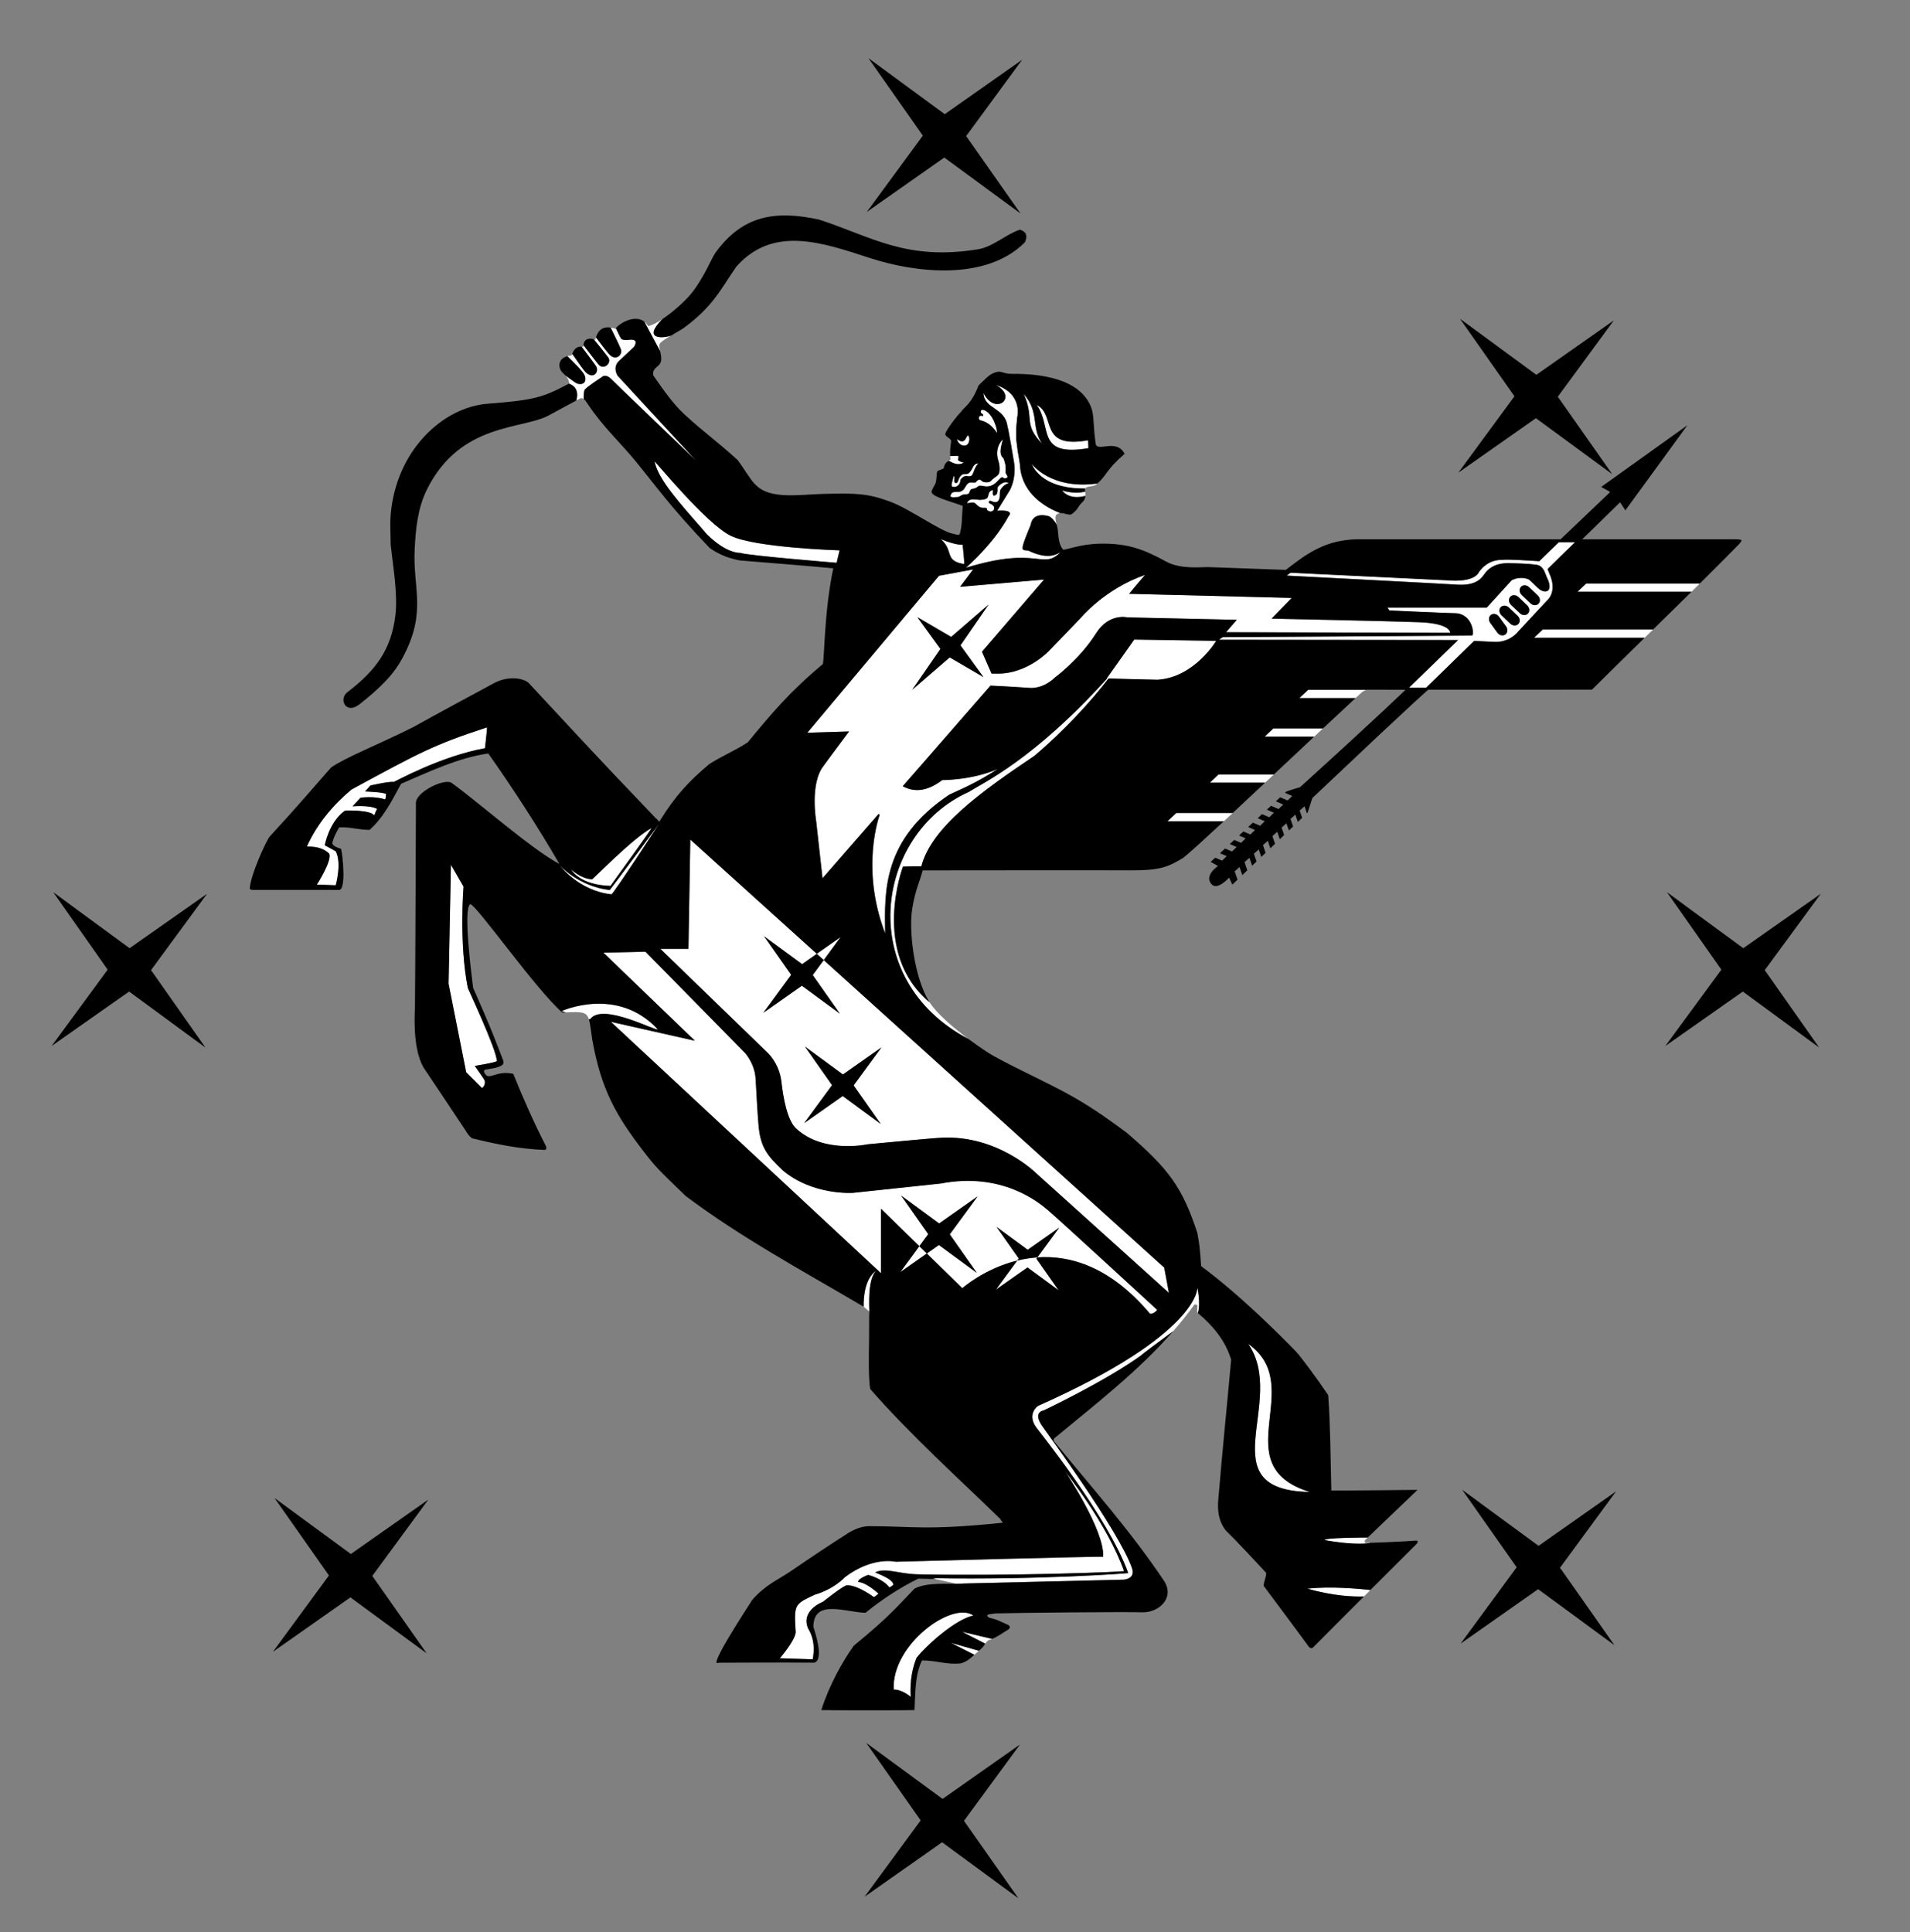 <?xml version="1.0" encoding="UTF-8"?> <svg xmlns="http://www.w3.org/2000/svg" width="86" height="87" viewBox="0 0 86 87" fill="none"><rect x="0" y="0" width="86" height="87" fill="#808080" stroke="none"/> <g clip-path="url(#clip0_40_700)"> <path fill-rule="evenodd" clip-rule="evenodd" d="M54.76 28.859L51.07 28.801L49.831 30.551C49.831 30.551 49.838 30.551 49.851 30.552C46.54 34.214 44.29 35.235 43.621 35.661C39.388 37.562 38.467 44.083 43.606 46.788C42.882 46.248 42.174 45.627 41.854 45.133C39.185 42.904 40.657 39.024 40.657 39.024C40.657 39.024 41.262 39.006 41.483 39.016C41.935 37.264 44.169 35.651 46.574 34.038C47.898 32.923 49.122 31.586 49.916 30.553C50.312 30.564 51.979 30.609 52.12 30.609C53.783 30.507 54.76 28.859 54.76 28.859L54.76 28.859Z" fill="white"></path> <path fill-rule="evenodd" clip-rule="evenodd" d="M27.519 40.271L27.528 40.273L27.537 40.27C27.56 40.264 27.939 39.762 29.686 37.087C29.686 37.087 27.61 39.89 27.454 40.08C26.038 39.913 25.19 38.957 25.19 38.957C25.199 38.967 26.049 40.109 27.519 40.271L27.519 40.271Z" fill="white"></path> <path fill-rule="evenodd" clip-rule="evenodd" d="M21.926 32.756C19.502 33.545 18.848 33.916 15.82 35.557C15.001 36.245 14.284 37.087 13.822 38.11C13.792 38.154 14.402 38.035 14.818 38.437C14.982 38.72 14.268 39.835 14.268 39.835L15.116 39.864C15.116 39.864 15.398 38.868 15.116 38.333C15.071 38.303 14.625 38.065 14.625 38.065C14.625 38.065 14.803 37.024 15.532 36.504C15.591 36.489 16.736 36.474 16.855 36.727C16.87 36.667 16.945 36.459 16.989 36.429C16.632 36.236 15.874 36.311 15.874 36.311L16.231 35.923C16.231 35.923 16.855 35.834 17.331 35.998C17.391 35.983 17.361 35.775 17.391 35.76C17.287 35.671 16.439 35.641 16.439 35.641L16.677 35.374C16.677 35.374 17.51 35.181 17.733 35.21C17.792 35.195 19.845 34.05 21.837 33.693C21.837 33.648 21.941 32.816 21.926 32.756L21.926 32.756Z" fill="white"></path> <path fill-rule="evenodd" clip-rule="evenodd" d="M20.87 39.924L20.305 38.942L20.198 44.296L20.99 48.285L21.703 48.995C21.703 48.995 21.882 48.876 21.822 48.653C21.808 48.608 21.376 47.999 21.376 47.999C21.376 47.999 22.402 47.835 22.372 47.776C22.343 47.225 21.079 44.549 21.064 44.489C20.662 42.467 20.87 39.924 20.87 39.924L20.87 39.924Z" fill="white"></path> <path fill-rule="evenodd" clip-rule="evenodd" d="M25.719 39.151C25.719 39.151 26.061 39.85 27.489 39.894C27.533 39.819 29.407 37.247 29.333 37.292C28.5 37.737 26.7 39.596 26.655 39.596C26.136 39.566 25.719 39.151 25.719 39.151L25.719 39.151Z" fill="white"></path> <path fill-rule="evenodd" clip-rule="evenodd" d="M29.615 46.347C27.786 44.384 25.288 45.529 25.288 45.529C25.288 45.529 25.362 45.553 25.474 45.588C26.197 45.558 26.408 45.56 26.514 45.894C26.541 45.9 26.561 45.903 26.567 45.902C27.116 45.114 29.6 46.482 29.615 46.347H29.615Z" fill="white"></path> <path fill-rule="evenodd" clip-rule="evenodd" d="M39.458 57.215C38.917 57.575 38.879 58.484 38.886 58.84C38.999 58.941 38.951 58.883 39.136 59.054C39.114 58.364 39.137 57.697 39.357 57.343C39.387 57.294 39.42 57.251 39.458 57.215V57.215Z" fill="white"></path> <path fill-rule="evenodd" clip-rule="evenodd" d="M39.408 70.802C39.894 70.58 40.454 70.877 41.335 70.893C45.409 70.979 50.598 70.788 50.611 70.745C49.849 68.608 47.968 66.274 47.968 66.274C47.968 66.274 49.734 68.891 49.673 70.103C49.566 70.074 40.322 70.326 40.322 70.326C40.322 70.326 39.302 70.07 38.05 71.017C37.474 71.601 36.725 71.799 36.692 71.807C35.77 72.244 35.745 72.219 35.827 73.511C35.77 73.922 35.111 74.672 35.111 74.672C35.111 74.672 36.552 74.721 36.593 74.721C36.749 73.907 36.461 73.462 36.389 73.338C36.033 72.507 37.056 72.129 37.056 72.129C37.056 72.129 38.042 71.338 38.149 71.387C38.626 71.378 39.351 71.922 39.351 71.922L39.557 71.766C39.557 71.766 39.022 71.255 38.643 71.24C38.61 71.091 39.087 70.918 39.087 70.918C39.087 70.918 39.746 71.083 40.051 71.486C40.182 71.404 40.223 71.379 40.223 71.338C40.174 71.066 39.375 70.819 39.408 70.802L39.408 70.802Z" fill="white"></path> <path fill-rule="evenodd" clip-rule="evenodd" d="M40.24 76.081C40.612 76.067 41.013 76.411 41.013 76.411C41.013 76.411 40.903 75.558 41.27 74.65C41.77 74.026 43.056 72.903 43.827 72.746C42.885 72.073 40.139 74.049 40.24 76.081L40.24 76.081Z" fill="white"></path> <path fill-rule="evenodd" clip-rule="evenodd" d="M43.873 74.515C43.931 74.463 44 74.402 44.076 74.334L42.813 73.978L43.873 74.515V74.515Z" fill="white"></path> <path fill-rule="evenodd" clip-rule="evenodd" d="M44.363 74.013C44.401 73.958 44.439 73.908 44.511 73.858C44.567 73.84 44.619 73.82 44.669 73.8C44.215 73.693 43.344 73.487 43.313 73.477L44.363 74.013V74.013Z" fill="white"></path> <path fill-rule="evenodd" clip-rule="evenodd" d="M46.766 63.295C46.7 63.311 46.24 63.69 46.651 64.265C46.684 64.332 49.878 68.267 50.801 70.836C50.751 70.852 46.766 71.149 41.985 71.067C41.956 71.067 42.035 71.087 42.159 71.115C42.468 71.189 43.068 71.314 43.068 71.314L43.331 71.307L50.603 71.132C50.603 71.132 51.146 71.1 50.965 70.605C50.389 68.942 47.062 64.415 46.964 64.265C46.454 63.575 46.996 63.509 46.996 63.509C46.996 63.509 49.779 62.192 51.393 61.023C51.411 60.987 52.147 60.443 52.823 59.945C53.161 59.558 53.484 59.158 53.784 58.739C53.826 58.739 53.869 58.753 53.912 58.767C53.926 58.882 53.884 58.996 53.913 59.109C53.918 59.113 53.923 59.118 53.928 59.122C53.934 59.117 53.937 59.114 53.939 59.112C54.07 58.684 53.912 57.977 53.912 57.977C53.912 57.977 54.044 60.051 46.766 63.295L46.766 63.295Z" fill="white"></path> <path fill-rule="evenodd" clip-rule="evenodd" d="M56.201 60.514C57.985 63.093 54.357 67.096 58.974 67.185C55.092 65.971 58.9 62.419 56.201 60.514Z" fill="white"></path> <path fill-rule="evenodd" clip-rule="evenodd" d="M52.57 36.981H55.106C55.234 36.861 55.368 36.737 55.505 36.61H52.962L52.57 36.981Z" fill="white"></path> <path fill-rule="evenodd" clip-rule="evenodd" d="M54.475 35.244H56.963C57.094 35.122 57.226 34.998 57.358 34.873H54.867L54.475 35.244Z" fill="white"></path> <path fill-rule="evenodd" clip-rule="evenodd" d="M56.941 33.174H59.17C59.304 33.048 59.436 32.925 59.567 32.802H57.332L56.941 33.174H56.941Z" fill="white"></path> <path fill-rule="evenodd" clip-rule="evenodd" d="M58.508 31.435H61.035C61.133 31.345 61.23 31.256 61.324 31.169C61.384 31.134 61.441 31.084 61.51 31.064H58.9L58.507 31.435L58.508 31.435Z" fill="white"></path> <path fill-rule="evenodd" clip-rule="evenodd" d="M45.336 32.472H45.336C45.359 32.457 45.357 32.46 45.336 32.472Z" fill="white"></path> <path fill-rule="evenodd" clip-rule="evenodd" d="M29.472 20.782C29.636 21.589 30.575 22.626 31.744 23.959C31.645 23.877 32.551 24.898 33.341 24.898C33.621 25.014 37.671 25.343 37.671 25.343L37.803 24.783C37.803 24.783 34 24.668 32.897 24.124C31.793 23.581 29.521 20.782 29.472 20.782H29.472Z" fill="white"></path> <path fill-rule="evenodd" clip-rule="evenodd" d="M46.092 17.736C46.6 18.847 46.041 19.07 46.931 19.991C46.403 19.235 46.831 18.592 46.092 17.736Z" fill="white"></path> <path fill-rule="evenodd" clip-rule="evenodd" d="M49.007 20.183C48.998 20.091 49.007 19.935 48.99 19.828C46.732 20.232 47.572 18.674 46.682 18.237C47.392 19.226 46.625 20.586 49.007 20.183H49.007Z" fill="white"></path> <path fill-rule="evenodd" clip-rule="evenodd" d="M61.524 69.294C61.539 69.278 61.561 69.258 61.585 69.235C61.257 69.236 59.628 69.243 59.642 69.351C61.066 69.606 61.666 69.483 61.666 69.483L61.665 69.474C61.616 69.475 61.569 69.477 61.524 69.478C61.385 69.475 61.46 69.337 61.524 69.294V69.294Z" fill="white"></path> <path fill-rule="evenodd" clip-rule="evenodd" d="M58.861 71.541C60.089 71.881 60.978 71.907 61.414 71.89C61.512 71.792 61.608 71.695 61.704 71.6C61.26 71.55 59.891 71.417 58.861 71.541H58.861Z" fill="white"></path> <path fill-rule="evenodd" clip-rule="evenodd" d="M25.618 17.274C25.826 17.348 26.087 17.541 25.95 18.034C26.008 18.001 26.066 17.97 26.126 17.939C26.183 17.917 26.234 17.934 26.281 17.968C26.281 17.807 26.289 17.612 26.329 17.549C26.402 17.434 27.087 16.988 27.087 16.988C27.087 16.988 27.243 16.801 27.513 17.061C27.606 17.165 31.334 20.737 31.334 20.737L27.814 16.926C27.814 16.926 27.544 16.531 27.897 16.23C27.97 16.157 28.541 15.628 28.541 15.628C28.541 15.628 28.769 15.317 28.458 15.296C28.364 15.274 28.208 15.358 27.991 15.274C27.955 15.26 27.816 14.966 27.729 14.777C27.721 14.787 27.711 14.798 27.704 14.807C27.632 14.78 27.562 14.764 27.495 14.752C27.649 15.063 27.906 15.588 27.949 15.711C28.063 15.95 27.752 16.251 27.482 16.002C27.416 15.957 27.108 15.559 26.833 15.193C26.822 15.228 26.811 15.263 26.802 15.303C26.782 15.292 26.758 15.281 26.731 15.273C27.224 15.874 27.254 15.93 27.391 16.103C27.555 16.335 27.189 16.696 26.943 16.407C26.916 16.38 26.531 15.88 26.27 15.54C26.268 15.565 26.267 15.591 26.268 15.619C26.238 15.613 26.211 15.609 26.185 15.607C26.414 15.911 26.795 16.418 26.838 16.489C26.983 16.728 26.744 17.092 26.391 16.78C26.32 16.731 25.977 16.239 25.767 15.932C25.756 15.964 25.749 15.989 25.745 16.004C25.67 16.009 25.605 16.021 25.547 16.037C25.796 16.277 26.273 16.75 26.319 16.894C26.412 17.081 26.36 17.382 25.976 17.268C25.934 17.258 25.457 16.905 25.457 16.905V16.906C25.548 17.004 25.626 17.111 25.626 17.27C25.623 17.271 25.621 17.272 25.618 17.274L25.618 17.274Z" fill="white"></path> <path fill-rule="evenodd" clip-rule="evenodd" d="M29.721 15.459C29.787 15.369 29.993 15.239 30.21 15.111C29.869 15.236 28.899 15.311 29.819 14.374C29.578 14.535 29.352 14.652 29.183 14.686C29.133 14.601 29.075 14.535 29.011 14.485L29.726 15.814C29.691 15.657 29.659 15.54 29.721 15.459V15.459Z" fill="white"></path> <path fill-rule="evenodd" clip-rule="evenodd" d="M69.07 28.72H74.051C74.178 28.594 74.305 28.47 74.43 28.349H69.462L69.07 28.72H69.07Z" fill="white"></path> <path fill-rule="evenodd" clip-rule="evenodd" d="M71.42 26.277L71.028 26.648H76.162C76.287 26.524 76.412 26.4 76.536 26.277H71.42H71.42Z" fill="white"></path> <path fill-rule="evenodd" clip-rule="evenodd" d="M43.405 25.4C43.454 25.523 43.344 24.523 43.344 24.523C43.344 24.523 43.11 24.584 42.359 24.276C42.962 24.795 42.494 25.251 43.405 25.4H43.405Z" fill="white"></path> <path fill-rule="evenodd" clip-rule="evenodd" d="M49.315 21.849C49.349 21.824 49.38 21.798 49.409 21.773C47.307 22.063 46.462 20.893 46.462 20.893C46.462 20.893 46.8 22.02 48.858 21.997C48.906 21.895 49.196 21.907 49.315 21.849H49.315Z" fill="white"></path> <path fill-rule="evenodd" clip-rule="evenodd" d="M47.82 22.084C47.82 22.084 48.116 22.541 48.871 22.329C48.874 22.276 48.872 22.213 48.864 22.137C48.342 22.267 47.82 22.084 47.82 22.084V22.084Z" fill="white"></path> <path fill-rule="evenodd" clip-rule="evenodd" d="M43.454 20.066C43.692 20.032 43.675 19.633 43.586 19.615C43.497 19.599 43.484 20.083 43.085 19.77C43.134 19.967 43.295 20.089 43.454 20.066L43.454 20.066Z" fill="white"></path> <path fill-rule="evenodd" clip-rule="evenodd" d="M44.887 19.492C44.921 19.378 44.726 18.623 44.306 18.466C44.141 18.406 44.133 18.576 44.196 18.614C44.213 18.624 44.285 18.661 44.268 18.711C44.252 18.762 44.213 18.715 44.171 18.72C44.078 18.707 44.03 18.881 44.135 18.926C44.165 18.947 44.531 18.953 44.887 19.492V19.492Z" fill="white"></path> <path fill-rule="evenodd" clip-rule="evenodd" d="M43.255 21.434C43.128 21.562 43.153 21.784 43.026 21.75C42.898 21.715 43.035 21.451 42.933 21.443C42.898 21.682 42.779 21.886 42.898 21.92C43.018 21.954 43.145 21.886 43.205 21.775C43.276 21.641 43.187 21.631 43.349 21.494C43.511 21.358 43.647 21.528 43.774 21.391C43.851 21.256 43.919 20.974 44.056 20.871C43.817 20.862 43.817 21.093 43.689 21.229C43.528 21.46 43.417 21.238 43.255 21.434H43.255Z" fill="white"></path> <path fill-rule="evenodd" clip-rule="evenodd" d="M44.696 22.591C44.874 22.647 44.958 22.605 45.005 22.421C45.038 22.293 44.991 22.132 45.069 22.021C45.171 21.877 45.258 21.81 45.423 21.749C45.302 21.695 45.196 21.711 45.091 21.783C45.028 21.825 44.88 21.929 44.912 22.026C44.92 22.049 44.903 22.217 44.888 22.235C44.845 22.284 44.82 22.308 44.752 22.317C44.682 22.327 44.7 22.111 44.715 22.069C44.585 22.082 44.521 22.178 44.501 22.297C44.47 22.479 44.371 22.477 44.215 22.505C43.994 22.543 43.686 22.374 43.55 22.634C43.547 22.642 43.544 22.651 43.54 22.659C43.671 22.664 43.813 22.574 43.931 22.685C44.058 22.805 44.118 22.873 44.298 22.869C44.371 22.868 44.444 22.852 44.444 22.956C44.444 22.997 44.584 23.045 44.612 23.038C44.693 23.019 44.748 22.995 44.761 22.903C44.777 22.8 44.721 22.768 44.66 22.718C44.622 22.687 44.473 22.659 44.533 22.582C44.582 22.519 44.632 22.571 44.696 22.591V22.591Z" fill="white"></path> <path fill-rule="evenodd" clip-rule="evenodd" d="M44.7 21.573C44.603 21.663 44.594 21.712 44.453 21.717C44.359 21.72 44.259 21.717 44.19 21.643C44.105 21.551 44.003 21.62 43.942 21.713C43.92 21.746 43.711 21.715 43.667 21.727C43.487 21.781 43.481 21.993 43.329 22.096C43.206 22.181 43.097 22.134 42.951 22.16C42.834 22.181 42.822 22.246 42.79 22.346C42.834 22.421 43.02 22.385 43.101 22.385C43.215 22.385 43.266 22.293 43.371 22.273C43.44 22.26 43.603 22.272 43.632 22.212C43.678 22.116 43.685 22.022 43.797 22.011C43.914 22 43.976 21.953 44.069 21.885C44.118 21.849 44.285 21.892 44.345 21.901C44.532 21.928 44.7 21.864 44.843 21.735C44.913 21.672 44.977 21.598 45.046 21.533C45.162 21.425 45.144 21.55 45.253 21.542C45.305 21.539 45.392 21.511 45.357 21.434C45.343 21.404 45.278 21.315 45.279 21.289C45.282 21.165 45.291 21.015 45.261 20.893C45.25 20.849 45.2 20.641 45.161 20.614C45.086 20.565 45.054 20.436 45.052 20.354C45.047 20.152 45.108 19.983 45.152 19.786C44.89 20.049 44.838 20.42 44.954 20.758C45.004 20.902 45.025 21.111 44.996 21.261C44.965 21.422 44.812 21.47 44.7 21.573V21.573Z" fill="white"></path> <path fill-rule="evenodd" clip-rule="evenodd" d="M45.362 19.205C45.403 19.273 45.648 20.761 45.648 20.761C45.648 20.761 45.798 21.444 45.471 22.072C45.389 22.209 44.898 23 44.898 23C44.898 23 45.716 22.919 45.403 23.261C45.375 23.302 44.898 24.299 43.494 25.569C46.766 24.558 46.903 25.692 47.749 24.872C47.592 24.934 47.239 25.244 46.297 24.793C46.103 24.769 45.984 24.82 46.071 24.517C46.15 24.241 46.412 23.629 46.412 23.629C46.412 23.629 46.453 23.028 47.23 23.247C47.385 23.324 47.507 23.504 47.577 23.627C47.571 23.611 47.568 23.594 47.561 23.579C47.537 23.441 47.486 23.252 47.568 23.174C47.62 23.13 47.676 23.112 47.736 23.107C47.087 22.852 46.064 22.264 45.934 21.061C45.948 20.98 45.825 20.324 45.825 20.324L45.757 19.791V19.273L45.798 18.808C45.798 18.808 46.092 17.736 44.83 17.333C45.866 17.88 44.816 18.754 44.285 17.702C44.298 18.426 45.266 18.344 45.362 19.205L45.362 19.205Z" fill="white"></path> <path fill-rule="evenodd" clip-rule="evenodd" d="M43.4 20.833C43.356 20.83 43.141 20.765 43.136 20.707C43.133 20.681 43.191 20.535 43.135 20.531C43.015 20.523 42.902 20.54 42.784 20.539C42.786 20.586 42.791 20.635 42.796 20.689C42.779 20.714 42.751 20.731 42.718 20.751C42.939 20.87 43.151 20.977 43.4 20.833V20.833Z" fill="white"></path> <path fill-rule="evenodd" clip-rule="evenodd" d="M69.769 25.847L69.683 25.623L70.92 24.415H70.189L69.307 25.271C69.069 25.255 67.863 25.176 67.652 25.21C67.037 25.203 66.728 25.575 66.599 25.747C66.361 26.267 65.202 26.134 65.202 26.134L58.109 25.791L57.937 25.919C57.937 25.919 65.374 26.306 65.611 26.328C66.32 26.371 66.638 26.154 66.832 25.857C67.2 25.325 67.801 25.366 67.91 25.36C68.296 25.366 68.813 25.382 69.135 25.425C69.139 25.425 69.143 25.427 69.146 25.427C69.373 25.444 69.478 25.593 69.55 25.753C69.597 25.859 69.63 25.969 69.673 26.048C69.954 26.645 69.575 26.799 69.222 26.457C69.144 26.382 69.083 26.321 69.026 26.266C68.962 26.203 68.903 26.148 68.834 26.091C68.726 26.048 68.624 26.029 68.53 26.025C68.253 26.014 68.06 26.134 68.06 26.134L66.944 27.36H62.472L62.558 27.488C62.558 27.488 65.331 27.617 65.611 27.617C66.007 27.676 66.2 27.962 66.277 28.214C66.342 28.427 66.326 28.616 66.276 28.619C66.265 28.62 66.113 28.622 65.855 28.624C63.815 28.642 55.057 28.692 55.057 28.692L54.884 28.808L65.652 28.821L63.439 30.97H64.213L66.374 28.859C66.794 28.882 67.27 28.907 67.351 28.907C68.017 28.907 68.362 28.434 68.362 28.434C68.362 28.434 69.551 27.151 69.636 27.065C70.159 26.595 69.769 25.847 69.769 25.847V25.847ZM67.779 28.571C67.671 28.649 67.512 28.612 67.422 28.489L67.103 28.05C67.013 27.926 67.028 27.762 67.135 27.685C67.243 27.607 67.403 27.643 67.493 27.766L67.812 28.205C67.902 28.329 67.887 28.492 67.779 28.571V28.571ZM68.365 28.096C68.274 28.193 68.109 28.186 67.999 28.08L67.607 27.705C67.497 27.599 67.481 27.436 67.574 27.34C67.666 27.244 67.83 27.251 67.94 27.357L68.332 27.731C68.443 27.837 68.457 28.001 68.365 28.096V28.096ZM68.796 27.627C68.704 27.724 68.541 27.716 68.43 27.61L68.038 27.236C67.927 27.13 67.912 26.966 68.005 26.87C68.096 26.774 68.261 26.782 68.371 26.887L68.764 27.262C68.874 27.367 68.889 27.531 68.796 27.627H68.796ZM69.274 27.181C69.183 27.278 69.019 27.27 68.909 27.165L68.516 26.79C68.406 26.685 68.391 26.521 68.484 26.425C68.575 26.328 68.739 26.337 68.849 26.442L69.242 26.817C69.352 26.922 69.367 27.085 69.274 27.181V27.181Z" fill="white"></path> <path fill-rule="evenodd" clip-rule="evenodd" d="M38.232 32.938C38.232 32.938 37.22 34.29 37.092 34.476C36.45 35.266 36.75 36.984 36.75 36.984L37.035 39.549L39.563 36.648C39.591 36.68 39.607 36.697 39.607 36.697C39.607 36.697 38.718 39.068 39.854 42.032C39.827 40.149 39.719 37.807 42.745 35.783C43.322 35.514 43.934 35.27 44.935 34.622C43.718 35.165 42.29 35.126 42.421 35.129C41.7 35.681 41.112 35.664 40.648 35.404L44.598 30.874C45.432 30.91 46.231 30.972 46.288 30.972C46.98 31.052 47.486 30.52 47.486 30.52C47.486 30.52 48.617 29.687 49.349 28.523C49.935 27.592 50.76 27.802 50.76 27.802L55.69 27.911L55.205 28.47L65.294 28.497C65.294 28.497 65.348 28.071 63.883 28.018C62.419 27.965 57.255 27.858 57.255 27.858L58.16 26.926L50.84 26.74C50.84 26.74 51.186 26.314 51.558 25.888C49.722 26.527 48.657 27.831 48.657 27.831L47.246 29.296C47.246 29.296 46.288 30.334 44.933 30.334C44.83 30.334 44.738 30.331 44.643 30.33L44.215 29.347L47.008 26.099L43.228 26.425L43.817 25.643L42.278 25.928L36.351 32.995L38.232 32.938L38.232 32.938ZM44.515 27.221L43.247 29.061L44.157 30.317L44.283 30.49L43.971 30.308L42.762 29.602L41.073 31.061L41.767 30.057L41.845 29.943L42.343 29.222L41.506 28.068L41.306 27.792L41.572 27.947L42.828 28.68L44.515 27.221V27.221Z" fill="white"></path> <path fill-rule="evenodd" clip-rule="evenodd" d="M37.815 45.644L36.105 44.387L34.368 45.608L35.624 43.896L34.404 42.16L36.115 43.416L36.777 42.95L31.082 37.806L31.08 37.932L30.998 42.73H29.736C29.736 42.73 34.492 47.339 34.601 47.443C34.944 47.812 35.135 48.269 35.183 48.699C35.263 49.417 35.444 50.443 35.838 50.811C37.08 51.969 39.079 51.526 39.079 51.526C39.079 51.526 42.151 51.232 42.404 51.232C44.929 51.105 46.655 52.831 46.655 52.831L52.632 58.218L52.421 57.082L37.09 43.233L36.595 43.906L37.815 45.644L37.815 45.644ZM39.69 47.163L38.434 48.875L39.654 50.612L37.944 49.355L36.208 50.576L37.464 48.865L36.243 47.128L37.954 48.384L39.69 47.163L39.69 47.163Z" fill="white"></path> <path fill-rule="evenodd" clip-rule="evenodd" d="M39.669 54.431L41.394 56.117L41.794 55.573L40.574 53.836L42.285 55.092L44.021 53.872L42.766 55.583L43.985 57.32L42.275 56.064L41.731 56.446L43.33 58.009C43.33 58.009 44.316 57.128 45.803 56.764L45.871 56.672L44.871 55.249L46.273 56.278L47.695 55.278L46.709 56.621C48.188 56.518 49.991 57.034 51.777 59.155C51.946 59.197 52.103 58.985 52.103 58.985C52.103 58.985 47.638 54.872 47.16 54.474C46.799 54.172 45.139 52.763 42.362 53.295C41.983 53.337 38.406 53.716 38.406 53.716C38.406 53.716 36.596 53.842 35.249 52.705C34.534 52.033 34.242 51.652 34.155 50.685C34.113 50.22 34.059 49.258 34.023 48.588C34.002 48.169 33.821 47.752 33.559 47.43C33.531 47.396 29.062 42.857 29.062 42.857L27.169 42.899L31.289 46.867L27.505 46.014L39.669 57.335V54.431L39.669 54.431Z" fill="white"></path> <path fill-rule="evenodd" clip-rule="evenodd" d="M36.777 42.95L37.09 43.233L37.851 42.195L36.777 42.95Z" fill="white"></path> <path fill-rule="evenodd" clip-rule="evenodd" d="M40.538 57.284L41.731 56.446L41.394 56.117L40.538 57.284Z" fill="white"></path> <path fill-rule="evenodd" clip-rule="evenodd" d="M44.842 58.073L46.265 57.074L47.665 58.103L46.666 56.68L46.709 56.621C46.391 56.643 46.088 56.694 45.803 56.764L44.842 58.073H44.842Z" fill="white"></path> <path fill-rule="evenodd" clip-rule="evenodd" d="M25.456 16.907V16.906C25.456 16.906 25.934 17.259 25.976 17.269C26.36 17.383 26.412 17.082 26.319 16.895C26.273 16.751 25.796 16.278 25.547 16.038C25.102 16.161 25.154 16.552 25.265 16.7C25.32 16.774 25.392 16.839 25.456 16.907V16.907Z" fill="black"></path> <path fill-rule="evenodd" clip-rule="evenodd" d="M16.177 31.721C17.548 30.648 17.925 30.025 18.216 29.448C19.198 27.499 18.588 26.478 18.671 24.754C18.716 23.826 18.803 22.886 19.226 22.036C20.729 19.02 23.528 19.349 24.703 18.707C25.114 18.482 25.528 18.258 25.95 18.034C26.087 17.541 25.826 17.348 25.618 17.274C24.472 17.882 24.115 18.015 21.957 18.18C19.954 18.332 17.831 20.271 17.59 23.188C17.554 23.628 17.59 24.07 17.59 24.511C17.69 25.479 17.919 26.733 17.803 27.708C17.617 29.261 16.907 30.203 15.645 31.167C15.23 31.484 15.575 32.192 16.177 31.721L16.177 31.721Z" fill="black"></path> <path fill-rule="evenodd" clip-rule="evenodd" d="M52.823 59.945C52.147 60.443 51.411 60.987 51.393 61.022C49.779 62.192 46.997 63.509 46.997 63.509C46.997 63.509 46.454 63.574 46.964 64.265C47.062 64.415 50.389 68.942 50.965 70.605C51.146 71.1 50.603 71.132 50.603 71.132L43.331 71.307C43.33 71.31 43.329 71.311 43.328 71.315C42.661 71.344 41.779 71.233 41.182 71.531C40.343 72.4 40.031 72.804 38.445 74.103C37.936 74.819 37.35 75.849 36.98 77.005C37.08 77.019 41.12 77.019 41.177 77.005C41.219 76.252 41.188 75.435 41.515 74.767C42.246 74.779 42.621 74.971 43.264 74.9C43.511 74.828 43.627 74.734 43.873 74.515L42.814 73.978L44.076 74.334C44.098 74.315 44.118 74.298 44.142 74.277C44.264 74.171 44.313 74.088 44.363 74.014L43.313 73.477C43.344 73.487 44.215 73.693 44.67 73.8C44.924 73.695 45.128 73.544 45.422 73.363C45.506 73.27 45.462 73.226 45.408 73.178C45.223 73.093 45.039 73.007 44.868 72.936C44.74 72.894 44.627 72.865 44.513 72.837C44.444 72.768 44.425 72.729 44.513 72.695C44.613 72.681 44.712 72.666 44.826 72.652C45.678 72.624 50.756 72.573 51.438 72.602C52.142 72.622 52.896 71.992 52.433 71.216C50.883 68.905 49.191 67.028 47.469 64.913C47.413 64.836 47.447 64.79 47.482 64.757C49.32 63.235 51.253 61.742 52.823 59.945L52.823 59.945ZM41.27 74.65C40.903 75.558 41.013 76.411 41.013 76.411C41.013 76.411 40.612 76.067 40.24 76.082C40.139 74.049 42.885 72.074 43.827 72.747C43.056 72.904 41.77 74.027 41.27 74.65L41.27 74.65Z" fill="black"></path> <path fill-rule="evenodd" clip-rule="evenodd" d="M27.482 16.002C27.752 16.252 28.063 15.95 27.949 15.712C27.906 15.589 27.649 15.064 27.495 14.752C27.185 14.701 26.942 14.83 26.833 15.193C27.109 15.559 27.416 15.958 27.482 16.002V16.002Z" fill="black"></path> <path fill-rule="evenodd" clip-rule="evenodd" d="M30.21 15.112C30.268 15.091 30.309 15.069 30.319 15.049C30.511 14.938 30.695 14.835 30.785 14.769C32.117 13.792 32.442 13.032 33.153 12.007C34.817 10.13 37.04 10.928 39.185 11.624C41.266 12.299 44.414 12.648 46.146 10.912C46.229 10.734 46.301 10.448 45.919 10.343C45.308 10.542 44.711 11.115 44.044 11.224C40.798 11.755 39.242 10.656 36.88 9.888C34.903 9.461 33.439 9.693 32.213 11.381C32.045 11.614 31.735 12.425 31.18 13.151C30.914 13.498 30.331 14.034 29.819 14.374C28.899 15.311 29.869 15.236 30.21 15.112L30.21 15.112Z" fill="black"></path> <path fill-rule="evenodd" clip-rule="evenodd" d="M27.391 16.104C27.254 15.931 27.224 15.875 26.731 15.274C26.567 15.221 26.301 15.229 26.27 15.541C26.531 15.881 26.916 16.381 26.943 16.408C27.189 16.697 27.555 16.336 27.391 16.104V16.104Z" fill="black"></path> <path fill-rule="evenodd" clip-rule="evenodd" d="M67.493 27.767C67.403 27.643 67.243 27.607 67.136 27.685C67.028 27.763 67.013 27.927 67.103 28.051L67.422 28.489C67.512 28.612 67.672 28.649 67.779 28.571C67.887 28.493 67.902 28.33 67.812 28.206L67.493 27.767V27.767Z" fill="black"></path> <path fill-rule="evenodd" clip-rule="evenodd" d="M68.371 26.887C68.261 26.783 68.097 26.775 68.005 26.871C67.913 26.967 67.927 27.131 68.038 27.237L68.43 27.611C68.541 27.717 68.704 27.725 68.797 27.628C68.889 27.532 68.874 27.368 68.764 27.262L68.371 26.887H68.371Z" fill="black"></path> <path fill-rule="evenodd" clip-rule="evenodd" d="M67.94 27.357C67.83 27.251 67.666 27.244 67.574 27.34C67.481 27.436 67.497 27.6 67.607 27.705L67.999 28.08C68.109 28.186 68.273 28.193 68.365 28.096C68.457 28.001 68.443 27.837 68.332 27.731L67.94 27.357V27.357Z" fill="black"></path> <path fill-rule="evenodd" clip-rule="evenodd" d="M68.849 26.443C68.739 26.337 68.575 26.329 68.484 26.426C68.391 26.522 68.406 26.686 68.516 26.791L68.909 27.166C69.019 27.271 69.183 27.279 69.275 27.182C69.367 27.086 69.352 26.924 69.242 26.817L68.849 26.443V26.443Z" fill="black"></path> <path fill-rule="evenodd" clip-rule="evenodd" d="M74.43 28.348C75.038 27.751 75.606 27.195 76.162 26.647H71.028L71.42 26.276H76.537C77.118 25.7 77.694 25.124 78.296 24.511C78.52 24.256 78.48 24.284 77.628 24.283C76.931 24.283 71.242 24.283 71.242 24.283L72.946 22.617L73.185 22.979L75.975 19.151L72.098 21.925L72.502 22.155L70.269 24.283C70.269 24.283 62.291 24.283 61.082 24.283C59.716 24.326 58.933 24.852 57.895 25.662C56.729 25.62 55.52 25.577 54.368 25.535C54.069 25.535 53.149 25.637 52.518 25.293C51.518 24.747 50.807 24.462 49.545 24.481C48.645 24.495 48.026 24.765 47.869 24.751C47.587 24.415 47.689 23.943 47.577 23.625C47.507 23.503 47.385 23.323 47.23 23.246C46.452 23.027 46.412 23.628 46.412 23.628C46.412 23.628 46.15 24.239 46.071 24.516C45.984 24.818 46.103 24.768 46.297 24.792C47.239 25.242 47.592 24.932 47.749 24.87C46.903 25.69 46.766 24.557 43.494 25.567C44.898 24.297 45.375 23.3 45.402 23.259C45.716 22.918 44.898 22.999 44.898 22.999C44.898 22.999 45.389 22.207 45.47 22.071C45.798 21.442 45.648 20.76 45.648 20.76C45.648 20.76 45.402 19.271 45.362 19.203C45.266 18.342 44.298 18.424 44.285 17.701C44.816 18.752 45.866 17.878 44.83 17.332C46.092 17.735 45.798 18.807 45.798 18.807L45.757 19.271V19.79L45.825 20.323C45.825 20.323 45.948 20.978 45.934 21.06C46.063 22.263 47.087 22.851 47.736 23.105C47.93 23.089 48.146 23.233 48.265 23.145C48.548 22.936 48.538 22.802 48.691 22.657C48.789 22.564 48.858 22.496 48.87 22.328C48.116 22.54 47.82 22.084 47.82 22.084C47.82 22.084 48.342 22.266 48.863 22.136C48.86 22.105 48.857 22.076 48.851 22.04C48.848 22.023 48.852 22.009 48.858 21.996C46.8 22.019 46.462 20.892 46.462 20.892C46.462 20.892 47.307 22.062 49.409 21.772C49.838 21.408 49.769 21.192 50.636 20.435C50.265 19.718 49.392 20.387 49.333 19.977C49.214 19.163 49.273 18.719 49.133 18.351C48.635 17.039 46.832 16.823 45.569 16.835C45.24 16.838 45.157 16.736 44.946 16.736C44.563 16.804 44.419 17.027 44.064 17.353C43.719 18.237 43.411 18.318 43.257 18.564C43.141 18.657 42.557 19.41 42.562 19.552C42.566 19.676 42.845 19.744 42.826 19.879C42.795 20.111 42.768 20.268 42.784 20.538C42.902 20.539 43.015 20.522 43.135 20.53C43.191 20.534 43.133 20.68 43.136 20.706C43.141 20.764 43.356 20.829 43.4 20.832C43.151 20.976 42.939 20.869 42.717 20.75C42.637 20.797 42.528 20.858 42.492 21.091C42.405 21.134 42.309 21.17 42.216 21.206C42.135 21.355 42.201 21.629 42.099 21.811C41.951 22.077 41.928 22.134 41.958 22.194C42.056 22.395 42.896 22.61 43.349 22.781C43.306 23.194 43.331 23.688 43.214 24.041C43.183 24.133 42.981 24.046 42.91 24.034C42.38 23.948 40.965 22.915 40.081 22.59C39.08 22.223 38.602 22.202 37.076 22.24C36.535 22.254 35.74 22.334 35.215 22.29C33.962 22.186 33.907 21.651 33.21 20.712C32.186 19.788 31.671 19.448 30.806 18.649C30.256 18.141 29.756 17.391 29.412 16.9C29.356 16.481 29.789 16.565 29.772 16.137C29.768 16.013 29.746 15.906 29.725 15.813L29.011 14.484C28.596 14.161 27.937 14.525 27.729 14.777C27.816 14.966 27.955 15.26 27.99 15.274C28.208 15.357 28.364 15.274 28.457 15.295C28.769 15.316 28.541 15.627 28.541 15.627C28.541 15.627 27.97 16.157 27.897 16.229C27.544 16.53 27.814 16.925 27.814 16.925L31.334 20.736C31.334 20.736 27.606 17.164 27.513 17.061C27.243 16.8 27.087 16.988 27.087 16.988C27.087 16.988 26.401 17.434 26.329 17.549C26.288 17.612 26.28 17.807 26.281 17.967C26.375 18.035 26.447 18.175 26.492 18.234C27.166 19.233 27.897 19.897 28.579 20.719C29.587 21.95 30.212 22.855 31.958 24.681C32.399 24.98 32.797 25.137 33.31 25.236C34.675 25.35 36.153 25.463 37.519 25.591C37.112 27.515 37.121 29.646 37.05 29.902C35.538 31.17 34.737 32.131 33.67 33.426C33.115 33.796 32.499 34.042 31.929 34.412C31.019 35.18 30.394 35.846 29.696 36.985C29.666 37.033 29.597 36.873 29.554 36.873C28.032 35.265 27.946 35.223 23.792 30.741C23.511 30.512 22.869 30.445 22.282 30.741C21.101 31.382 19.767 32.092 18.6 32.746C16.878 33.6 15.608 34.084 14.914 34.554C14.093 35.477 13.544 36.152 12.155 37.656C11.986 37.839 11.245 39.485 11.245 40.045C11.245 40.017 11.302 40.059 11.345 40.074C12.625 40.074 13.962 40.074 15.242 40.074C15.608 40.144 15.427 38.465 15.356 38.223C15.199 38.167 15.029 38.124 14.958 37.981C15.015 37.712 15.129 37.499 15.271 37.257C15.741 37.228 16.168 37.37 16.638 37.37C17.288 36.801 17.675 35.991 18.059 35.294C19.326 34.753 20.605 34.128 21.985 33.929C23.066 35.451 24.252 37.287 25.191 38.908C23.923 38.234 21.486 36.077 20.348 35.265C20.053 35.007 18.654 35.682 18.727 36.203C18.727 36.515 18.699 44.043 18.684 45.337C18.684 45.522 18.547 47.158 19.069 48.069C19.694 48.994 20.296 49.906 20.919 50.842C21.058 51.052 21.088 51.126 21.245 51.254C22.34 51.524 23.394 51.739 24.518 51.781C24.575 51.781 24.632 51.732 24.575 51.597C24.034 50.544 23.55 49.448 23.11 48.353C22.382 48.198 22.095 48.596 21.882 48.411C21.762 48.274 21.78 48.19 21.843 48.168C22.114 48.111 22.37 48.111 22.598 47.969C22.669 47.923 22.7 47.836 22.626 47.67C22.057 46.205 22.057 46.205 21.303 44.483C21.246 44.014 20.834 40.885 21.175 40.714C21.462 40.754 24.127 44.555 25.315 45.593C25.371 45.591 25.422 45.589 25.474 45.587C25.362 45.551 25.288 45.528 25.288 45.528C25.288 45.528 27.786 44.383 29.614 46.346C29.6 46.48 27.116 45.112 26.566 45.9C26.56 45.902 26.541 45.898 26.514 45.893C26.573 46.077 26.601 46.362 26.665 46.803C27.066 49.054 27.732 50.229 28.985 51.855C29.532 52.563 29.597 52.621 30.877 53.858C33.338 55.708 36.098 57.201 38.758 58.766C38.807 58.791 38.848 58.815 38.886 58.838C38.879 58.483 38.917 57.573 39.458 57.214C39.42 57.25 39.387 57.293 39.356 57.341C39.147 57.684 39.119 58.331 39.144 58.995C39.128 59.481 39.139 58.812 39.131 60.342C39.131 60.342 39.13 60.341 39.13 60.342C39.114 61.147 39.106 62.13 39.184 62.549C41.005 64.627 43.064 66.476 45.038 68.397C45.052 68.454 45.122 68.511 45.151 68.568C41.687 68.925 41.117 68.724 39.141 68.724C38.825 68.728 38.567 68.82 38.23 69.009C37.43 69.518 36.476 70.152 35.638 70.728C35.001 71.165 34.472 71.349 33.863 72.053C33.622 72.438 31.837 75.15 32.356 74.872C32.683 74.872 35.344 74.856 36.667 74.87C37.108 74.728 36.71 73.533 36.624 73.263C36.624 71.968 38.089 72.609 38.971 72.622C39.711 72.025 40.478 71.513 41.347 71.087C41.656 71.087 41.905 71.097 42.159 71.114C42.035 71.086 41.956 71.065 41.984 71.065C46.766 71.147 50.751 70.851 50.8 70.835C49.878 68.265 46.684 64.33 46.651 64.264C46.24 63.688 46.7 63.31 46.766 63.294C54.044 60.05 53.912 57.975 53.912 57.975C53.912 57.975 54.07 58.683 53.939 59.111C53.937 59.113 53.934 59.116 53.928 59.121C54.608 59.69 55.18 60.367 55.434 61.227C55.235 63.447 55.044 65.25 54.859 67.484C54.818 67.883 54.822 68.447 55.192 68.916C55.6 69.311 56.49 70.259 57.012 70.829C57.012 71.043 56.9 71.199 56.9 71.413C57.583 72.338 58.257 73.226 58.94 74.164C59.012 74.222 59.054 74.238 59.12 74.187C59.744 73.556 60.604 72.696 61.414 71.888C60.978 71.905 60.089 71.88 58.861 71.54C59.891 71.415 61.26 71.548 61.704 71.598C62.765 70.54 63.676 69.633 63.757 69.549C63.906 69.396 63.81 69.369 63.753 69.373C63.268 69.408 62.315 69.455 61.665 69.474L61.665 69.482C61.665 69.482 61.066 69.606 59.641 69.35C59.628 69.243 61.257 69.235 61.585 69.234C62.029 68.811 63.826 67.088 63.826 67.088C63.826 67.088 59.988 67.13 59.945 67.116C59.903 65.49 59.902 64.187 59.803 62.822C59.362 62.162 58.563 61.075 58.351 60.857C57.65 60.136 55.834 58.308 54.083 57.016C54.013 56.092 54.013 56.092 53.913 55.523C53.228 53.438 52.613 52.629 50.74 51.013C50.016 50.48 49.342 49.983 48.393 49.434C47.19 48.738 45.204 47.874 44.399 47.343C44.146 47.176 43.875 46.986 43.606 46.786C38.467 44.081 39.388 37.56 43.621 35.66C44.29 35.233 46.54 34.212 49.851 30.55C49.838 30.549 49.831 30.549 49.831 30.549L51.07 28.799L54.76 28.857C54.76 28.857 53.783 30.505 52.12 30.607C51.979 30.607 50.312 30.562 49.916 30.551C49.122 31.584 47.898 32.921 46.574 34.036C44.169 35.649 41.935 37.262 41.483 39.014C41.262 39.004 40.657 39.022 40.657 39.022C40.657 39.022 39.185 42.902 41.854 45.131C41.847 45.119 41.837 45.108 41.83 45.096C41.174 44.033 40.903 41.922 41.077 40.899C41.224 40.038 41.374 39.819 41.545 39.193C45.291 39.193 48.524 39.181 50.939 39.192C52.253 39.192 52.613 39.033 53.286 38.622C53.6 38.366 54.263 37.762 55.105 36.98H52.57L52.962 36.609H55.505C55.958 36.186 56.451 35.724 56.963 35.243H54.475L54.867 34.873H57.358C57.956 34.311 58.571 33.733 59.17 33.173H56.941L57.332 32.801H59.567C60.082 32.32 60.579 31.857 61.035 31.435H58.508L58.9 31.064H61.51C61.524 31.06 61.538 31.056 61.552 31.055C62.541 31.056 63.284 31.06 63.284 31.06C63.284 31.06 62.188 32.137 58.532 35.451C58.34 35.499 57.923 35.641 57.923 35.641L57.858 35.701L58.186 35.843L57.976 36.046L57.642 35.902L57.447 36.083L57.78 36.227L57.569 36.431L57.231 36.284L57.042 36.459L57.36 36.597L57.151 36.801L56.826 36.661L56.63 36.844L56.947 36.98L56.737 37.184L56.413 37.044L56.201 37.241L56.508 37.374L56.299 37.577L55.985 37.442L55.792 37.622L56.09 37.75L55.88 37.954L55.575 37.823L55.376 38.008L55.682 38.141L55.472 38.344L55.16 38.209L54.932 38.421L55.236 38.552L55.026 38.755L54.716 38.622L54.512 38.811L54.841 38.995C54.841 38.995 54.186 39.433 54.559 39.824C54.826 40.103 55.345 39.517 55.345 39.517L55.488 39.835L55.722 39.611L55.593 39.236L55.812 39.041L55.937 39.405L56.163 39.189L56.037 38.822L56.257 38.628L56.379 38.983L56.577 38.793L56.457 38.446L56.676 38.251L56.792 38.587L56.984 38.403L56.865 38.056L57.084 37.862L57.199 38.197L57.41 37.995L57.291 37.649L57.51 37.455L57.625 37.789L57.82 37.603L57.705 37.266L57.923 37.072L58.035 37.397L58.223 37.218L58.106 36.877L58.325 36.683L58.438 37.012L58.631 36.826L58.52 36.5L58.739 36.306L58.846 36.62L58.879 36.589C58.879 36.589 59.043 36.092 59.091 35.934C64.155 31.14 64.311 31.056 64.311 31.056C64.311 31.056 69.74 31.055 71.679 31.055C72.56 30.181 73.336 29.419 74.051 28.718H69.07L69.462 28.348H74.43L74.43 28.348ZM48.99 19.827C49.007 19.934 48.998 20.09 49.007 20.181C46.625 20.585 47.392 19.225 46.682 18.236C47.572 18.673 46.732 20.23 48.99 19.827H48.99ZM46.931 19.99C46.041 19.068 46.6 18.846 46.092 17.735C46.831 18.59 46.403 19.233 46.931 19.99ZM21.837 33.691C19.845 34.049 17.792 35.194 17.733 35.209C17.51 35.179 16.677 35.372 16.677 35.372L16.439 35.64C16.439 35.64 17.287 35.669 17.391 35.759C17.361 35.773 17.391 35.982 17.331 35.997C16.855 35.833 16.231 35.922 16.231 35.922L15.874 36.309C15.874 36.309 16.632 36.235 16.989 36.428C16.945 36.458 16.87 36.666 16.855 36.726C16.736 36.473 15.591 36.487 15.532 36.502C14.804 37.023 14.625 38.064 14.625 38.064C14.625 38.064 15.071 38.302 15.116 38.331C15.398 38.867 15.116 39.863 15.116 39.863L14.268 39.834C14.268 39.834 14.982 38.718 14.818 38.436C14.402 38.034 13.792 38.153 13.822 38.108C14.284 37.086 15.001 36.244 15.82 35.556C18.848 33.915 19.502 33.544 21.926 32.755C21.941 32.814 21.837 33.647 21.837 33.691L21.837 33.691ZM21.064 44.488C21.079 44.547 22.343 47.224 22.373 47.774C22.402 47.834 21.376 47.997 21.376 47.997C21.376 47.997 21.808 48.606 21.822 48.651C21.882 48.875 21.703 48.994 21.703 48.994L20.99 48.283L20.198 44.295L20.305 38.941L20.871 39.923C20.871 39.923 20.662 42.466 21.064 44.488L21.064 44.488ZM58.974 67.184C54.357 67.095 57.985 63.092 56.201 60.513C58.9 62.418 55.092 65.97 58.974 67.184ZM45.068 22.02C44.99 22.13 45.037 22.291 45.005 22.42C44.957 22.604 44.874 22.645 44.696 22.589C44.631 22.569 44.582 22.517 44.533 22.58C44.473 22.657 44.621 22.685 44.659 22.716C44.721 22.767 44.776 22.798 44.761 22.901C44.748 22.993 44.692 23.018 44.612 23.037C44.584 23.044 44.444 22.996 44.444 22.954C44.444 22.851 44.371 22.866 44.298 22.867C44.118 22.872 44.058 22.804 43.931 22.683C43.813 22.573 43.671 22.663 43.54 22.657C43.544 22.65 43.547 22.641 43.55 22.633C43.685 22.372 43.994 22.541 44.214 22.503C44.371 22.475 44.47 22.477 44.501 22.295C44.521 22.176 44.584 22.08 44.715 22.068C44.7 22.11 44.682 22.325 44.752 22.316C44.82 22.307 44.845 22.282 44.887 22.233C44.903 22.215 44.919 22.048 44.912 22.024C44.88 21.927 45.028 21.824 45.09 21.781C45.196 21.709 45.302 21.693 45.423 21.747C45.258 21.809 45.17 21.876 45.068 22.02V22.02ZM44.171 18.719C44.213 18.714 44.251 18.76 44.268 18.71C44.285 18.659 44.213 18.623 44.196 18.613C44.133 18.575 44.141 18.405 44.306 18.464C44.726 18.622 44.921 19.376 44.887 19.491C44.531 18.952 44.165 18.945 44.135 18.924C44.029 18.879 44.077 18.706 44.171 18.719V18.719ZM43.085 19.768C43.484 20.081 43.497 19.597 43.586 19.614C43.675 19.631 43.692 20.03 43.454 20.064C43.295 20.087 43.134 19.965 43.085 19.768H43.085ZM42.933 21.442C43.035 21.45 42.898 21.715 43.026 21.749C43.154 21.784 43.128 21.562 43.256 21.434C43.417 21.237 43.528 21.459 43.69 21.229C43.817 21.093 43.817 20.862 44.056 20.87C43.919 20.973 43.851 21.255 43.775 21.391C43.647 21.527 43.511 21.357 43.349 21.494C43.187 21.63 43.276 21.64 43.205 21.775C43.145 21.886 43.018 21.954 42.898 21.919C42.779 21.886 42.898 21.681 42.933 21.442L42.933 21.442ZM43.102 22.383C43.02 22.383 42.834 22.42 42.79 22.344C42.822 22.244 42.834 22.179 42.952 22.158C43.098 22.132 43.206 22.179 43.329 22.095C43.481 21.992 43.487 21.78 43.668 21.726C43.711 21.714 43.92 21.745 43.942 21.712C44.003 21.619 44.105 21.549 44.19 21.641C44.259 21.716 44.36 21.718 44.453 21.716C44.594 21.711 44.603 21.661 44.7 21.572C44.812 21.469 44.966 21.421 44.997 21.259C45.025 21.11 45.004 20.901 44.954 20.757C44.838 20.419 44.89 20.047 45.153 19.784C45.108 19.982 45.047 20.151 45.052 20.352C45.054 20.435 45.086 20.563 45.161 20.613C45.201 20.639 45.25 20.848 45.261 20.892C45.291 21.014 45.283 21.163 45.279 21.287C45.279 21.313 45.343 21.402 45.357 21.432C45.392 21.509 45.305 21.537 45.254 21.541C45.144 21.548 45.162 21.424 45.046 21.531C44.977 21.596 44.913 21.671 44.843 21.734C44.7 21.863 44.532 21.927 44.345 21.899C44.286 21.89 44.118 21.848 44.069 21.884C43.976 21.951 43.914 21.999 43.797 22.01C43.685 22.021 43.678 22.115 43.632 22.211C43.603 22.271 43.441 22.259 43.371 22.272C43.266 22.292 43.215 22.383 43.102 22.383V22.383ZM43.343 24.522C43.343 24.522 43.454 25.523 43.405 25.399C42.494 25.25 42.962 24.794 42.359 24.276C43.109 24.584 43.343 24.522 43.343 24.522V24.522ZM33.341 24.897C32.55 24.897 31.645 23.876 31.744 23.958C30.575 22.625 29.636 21.587 29.472 20.78C29.521 20.78 31.793 23.58 32.897 24.123C34 24.666 37.803 24.782 37.803 24.782L37.671 25.342C37.671 25.342 33.621 25.012 33.341 24.897V24.897ZM26.655 39.595C26.7 39.595 28.5 37.736 29.332 37.29C29.407 37.246 27.533 39.818 27.489 39.892C26.061 39.848 25.718 39.149 25.718 39.149C25.718 39.149 26.135 39.565 26.655 39.595H26.655ZM25.191 38.955C25.191 38.955 26.039 39.912 27.455 40.078C27.61 39.888 29.686 37.086 29.686 37.086C27.939 39.76 27.561 40.263 27.537 40.269L27.528 40.271L27.52 40.27C26.05 40.107 25.199 38.965 25.191 38.955L25.191 38.955ZM49.673 70.102C49.734 68.89 47.968 66.273 47.968 66.273C47.968 66.273 49.849 68.607 50.611 70.743C50.598 70.787 45.409 70.978 41.335 70.892C40.454 70.875 39.894 70.579 39.408 70.801C39.375 70.818 40.174 71.065 40.223 71.337C40.223 71.378 40.183 71.403 40.051 71.485C39.746 71.082 39.088 70.917 39.088 70.917C39.088 70.917 38.61 71.09 38.643 71.238C39.022 71.254 39.557 71.764 39.557 71.764L39.351 71.921C39.351 71.921 38.626 71.377 38.149 71.386C38.042 71.337 37.056 72.127 37.056 72.127C37.056 72.127 36.033 72.505 36.389 73.337C36.461 73.461 36.749 73.906 36.593 74.72C36.552 74.72 35.111 74.671 35.111 74.671C35.111 74.671 35.77 73.921 35.827 73.51C35.745 72.218 35.77 72.243 36.692 71.806C36.725 71.798 37.474 71.6 38.05 71.016C39.302 70.069 40.322 70.324 40.322 70.324C40.322 70.324 49.566 70.073 49.673 70.102H49.673ZM51.777 59.153C49.991 57.033 48.188 56.517 46.709 56.62L46.666 56.678L47.666 58.101L46.265 57.073L44.842 58.072L45.803 56.762C44.316 57.127 43.33 58.007 43.33 58.007L41.731 56.444L40.538 57.283L41.394 56.116L39.669 54.429V57.334L27.505 46.012L31.289 46.865L27.168 42.897L29.062 42.855C29.062 42.855 33.531 47.395 33.559 47.429C33.821 47.751 34.002 48.168 34.023 48.586C34.059 49.256 34.113 50.219 34.155 50.684C34.242 51.65 34.534 52.031 35.249 52.704C36.596 53.84 38.406 53.714 38.406 53.714C38.406 53.714 41.983 53.335 42.362 53.293C45.139 52.761 46.799 54.17 47.16 54.472C47.638 54.87 52.103 58.983 52.103 58.983C52.103 58.983 51.946 59.195 51.777 59.153H51.777ZM52.421 57.081L52.632 58.218L46.655 52.83C46.655 52.83 44.929 51.105 42.404 51.231C42.151 51.231 39.079 51.525 39.079 51.525C39.079 51.525 37.08 51.969 35.838 50.81C35.444 50.442 35.263 49.416 35.183 48.698C35.135 48.268 34.944 47.812 34.601 47.442C34.492 47.338 29.736 42.73 29.736 42.73H30.998L31.08 37.931L31.082 37.805L36.777 42.949L37.851 42.194L37.09 43.232L52.421 57.081L52.421 57.081ZM45.336 32.471H45.336C45.355 32.46 45.358 32.457 45.336 32.471ZM50.76 27.8C50.76 27.8 49.935 27.591 49.349 28.522C48.618 29.686 47.486 30.519 47.486 30.519C47.486 30.519 46.98 31.051 46.288 30.971C46.231 30.971 45.432 30.909 44.598 30.873L40.648 35.403C41.113 35.663 41.701 35.68 42.422 35.128C42.29 35.125 43.719 35.164 44.935 34.621C43.935 35.269 43.322 35.513 42.745 35.782C39.719 37.806 39.827 40.148 39.855 42.031C38.719 39.067 39.608 36.696 39.608 36.696C39.608 36.696 39.591 36.679 39.564 36.647L37.035 39.548L36.75 36.983C36.75 36.983 36.45 35.264 37.092 34.475C37.22 34.289 38.232 32.937 38.232 32.937L36.351 32.994L42.278 25.927L43.817 25.642L43.229 26.424L47.009 26.098L44.216 29.346L44.644 30.329C44.739 30.331 44.83 30.332 44.933 30.332C46.288 30.332 47.246 29.295 47.246 29.295L48.657 27.83C48.657 27.83 49.722 26.526 51.559 25.887C51.186 26.313 50.84 26.739 50.84 26.739L58.16 26.925L57.255 27.857C57.255 27.857 62.419 27.963 63.883 28.017C65.348 28.07 65.295 28.496 65.295 28.496L55.206 28.469L55.69 27.91L50.76 27.8H50.76ZM68.362 28.434C68.362 28.434 68.017 28.906 67.351 28.906C67.27 28.906 66.794 28.882 66.374 28.859L64.213 30.97H63.439L65.652 28.82L54.884 28.808L55.057 28.692C55.057 28.692 63.815 28.641 65.855 28.623C66.113 28.622 66.265 28.62 66.276 28.619C66.326 28.615 66.342 28.427 66.277 28.213C66.2 27.962 66.007 27.676 65.611 27.616C65.331 27.616 62.558 27.488 62.558 27.488L62.472 27.36H66.944L68.061 26.134C68.061 26.134 68.253 26.013 68.53 26.025C68.624 26.029 68.726 26.047 68.834 26.091C68.903 26.148 68.962 26.203 69.026 26.265C69.083 26.321 69.145 26.381 69.222 26.456C69.575 26.799 69.954 26.645 69.673 26.048C69.63 25.968 69.597 25.859 69.55 25.753C69.478 25.593 69.373 25.444 69.146 25.427C69.143 25.426 69.139 25.424 69.135 25.424C68.813 25.381 68.296 25.366 67.91 25.36C67.801 25.365 67.201 25.325 66.832 25.857C66.638 26.154 66.32 26.37 65.611 26.327C65.374 26.306 57.937 25.919 57.937 25.919L58.109 25.791L65.202 26.134C65.202 26.134 66.361 26.266 66.599 25.747C66.728 25.575 67.037 25.202 67.652 25.209C67.863 25.175 69.069 25.255 69.307 25.271L70.189 24.414H70.92L69.683 25.623L69.769 25.847C69.769 25.847 70.159 26.594 69.636 27.065C69.551 27.151 68.362 28.434 68.362 28.434V28.434Z" fill="black"></path> <path fill-rule="evenodd" clip-rule="evenodd" d="M26.391 16.781C26.744 17.092 26.983 16.729 26.838 16.49C26.795 16.418 26.414 15.911 26.185 15.607C25.923 15.589 25.812 15.808 25.767 15.933C25.977 16.239 26.32 16.731 26.391 16.781V16.781Z" fill="black"></path> <path fill-rule="evenodd" clip-rule="evenodd" d="M5.834 42.698L2.398 40.176L4.848 43.664L2.326 47.1L5.813 44.65L9.25 47.172L6.8 43.684L9.322 40.248L5.834 42.698Z" fill="black"></path> <path fill-rule="evenodd" clip-rule="evenodd" d="M81.982 40.248L78.493 42.698L75.057 40.176L77.507 43.664L74.985 47.1L78.473 44.65L81.91 47.172L79.459 43.684L81.982 40.248Z" fill="black"></path> <path fill-rule="evenodd" clip-rule="evenodd" d="M15.797 69.977L12.361 67.455L14.811 70.943L12.289 74.38L15.777 71.93L19.213 74.452L16.763 70.964L19.285 67.527L15.797 69.977Z" fill="black"></path> <path fill-rule="evenodd" clip-rule="evenodd" d="M42.44 81.005L39.003 78.483L41.454 81.971L38.931 85.408L42.419 82.957L45.853 85.479L43.404 81.991L45.925 78.555L42.44 81.005Z" fill="black"></path> <path fill-rule="evenodd" clip-rule="evenodd" d="M42.518 7.093L45.951 9.615L43.502 6.127L46.023 2.691L42.538 5.142L39.102 2.619L41.552 6.107L39.03 9.543L42.518 7.093Z" fill="black"></path> <path fill-rule="evenodd" clip-rule="evenodd" d="M69.156 18.831L72.592 21.352L70.142 17.864L72.664 14.428L69.176 16.878L65.739 14.356L68.19 17.844L65.667 21.28L69.156 18.831Z" fill="black"></path> <path fill-rule="evenodd" clip-rule="evenodd" d="M69.275 69.609L65.838 67.086L68.289 70.575L65.766 74.012L69.255 71.561L72.691 74.083L70.241 70.595L72.763 67.158L69.275 69.609Z" fill="black"></path> <path fill-rule="evenodd" clip-rule="evenodd" d="M43.247 29.061L44.515 27.221L42.828 28.68L41.572 27.947L41.306 27.792L41.506 28.068L42.343 29.222L41.845 29.943L41.767 30.057L41.074 31.061L42.762 29.602L43.971 30.308L44.283 30.49L44.157 30.317L43.247 29.061Z" fill="black"></path> <path fill-rule="evenodd" clip-rule="evenodd" d="M34.404 42.16L35.624 43.896L34.368 45.608L36.105 44.387L37.815 45.644L36.595 43.906L37.09 43.233L36.777 42.95L36.115 43.416L34.404 42.16Z" fill="black"></path> <path fill-rule="evenodd" clip-rule="evenodd" d="M37.464 48.864L36.208 50.576L37.944 49.355L39.655 50.611L38.435 48.875L39.69 47.163L37.954 48.383L36.243 47.127L37.464 48.864Z" fill="black"></path> <path fill-rule="evenodd" clip-rule="evenodd" d="M43.985 57.319L42.765 55.582L44.021 53.871L42.285 55.092L40.574 53.835L41.794 55.572L41.394 56.117L41.731 56.445L42.275 56.063L43.985 57.319Z" fill="black"></path> <path fill-rule="evenodd" clip-rule="evenodd" d="M46.273 56.277L44.871 55.248L45.871 56.671L45.803 56.763C46.088 56.694 46.392 56.643 46.709 56.62L47.695 55.278L46.273 56.277V56.277Z" fill="black"></path> </g> <defs> <clipPath id="clip0_40_700"> <rect width="85.122" height="86.112" fill="white" transform="translate(0.34 0.609)"></rect> </clipPath> </defs> </svg> 